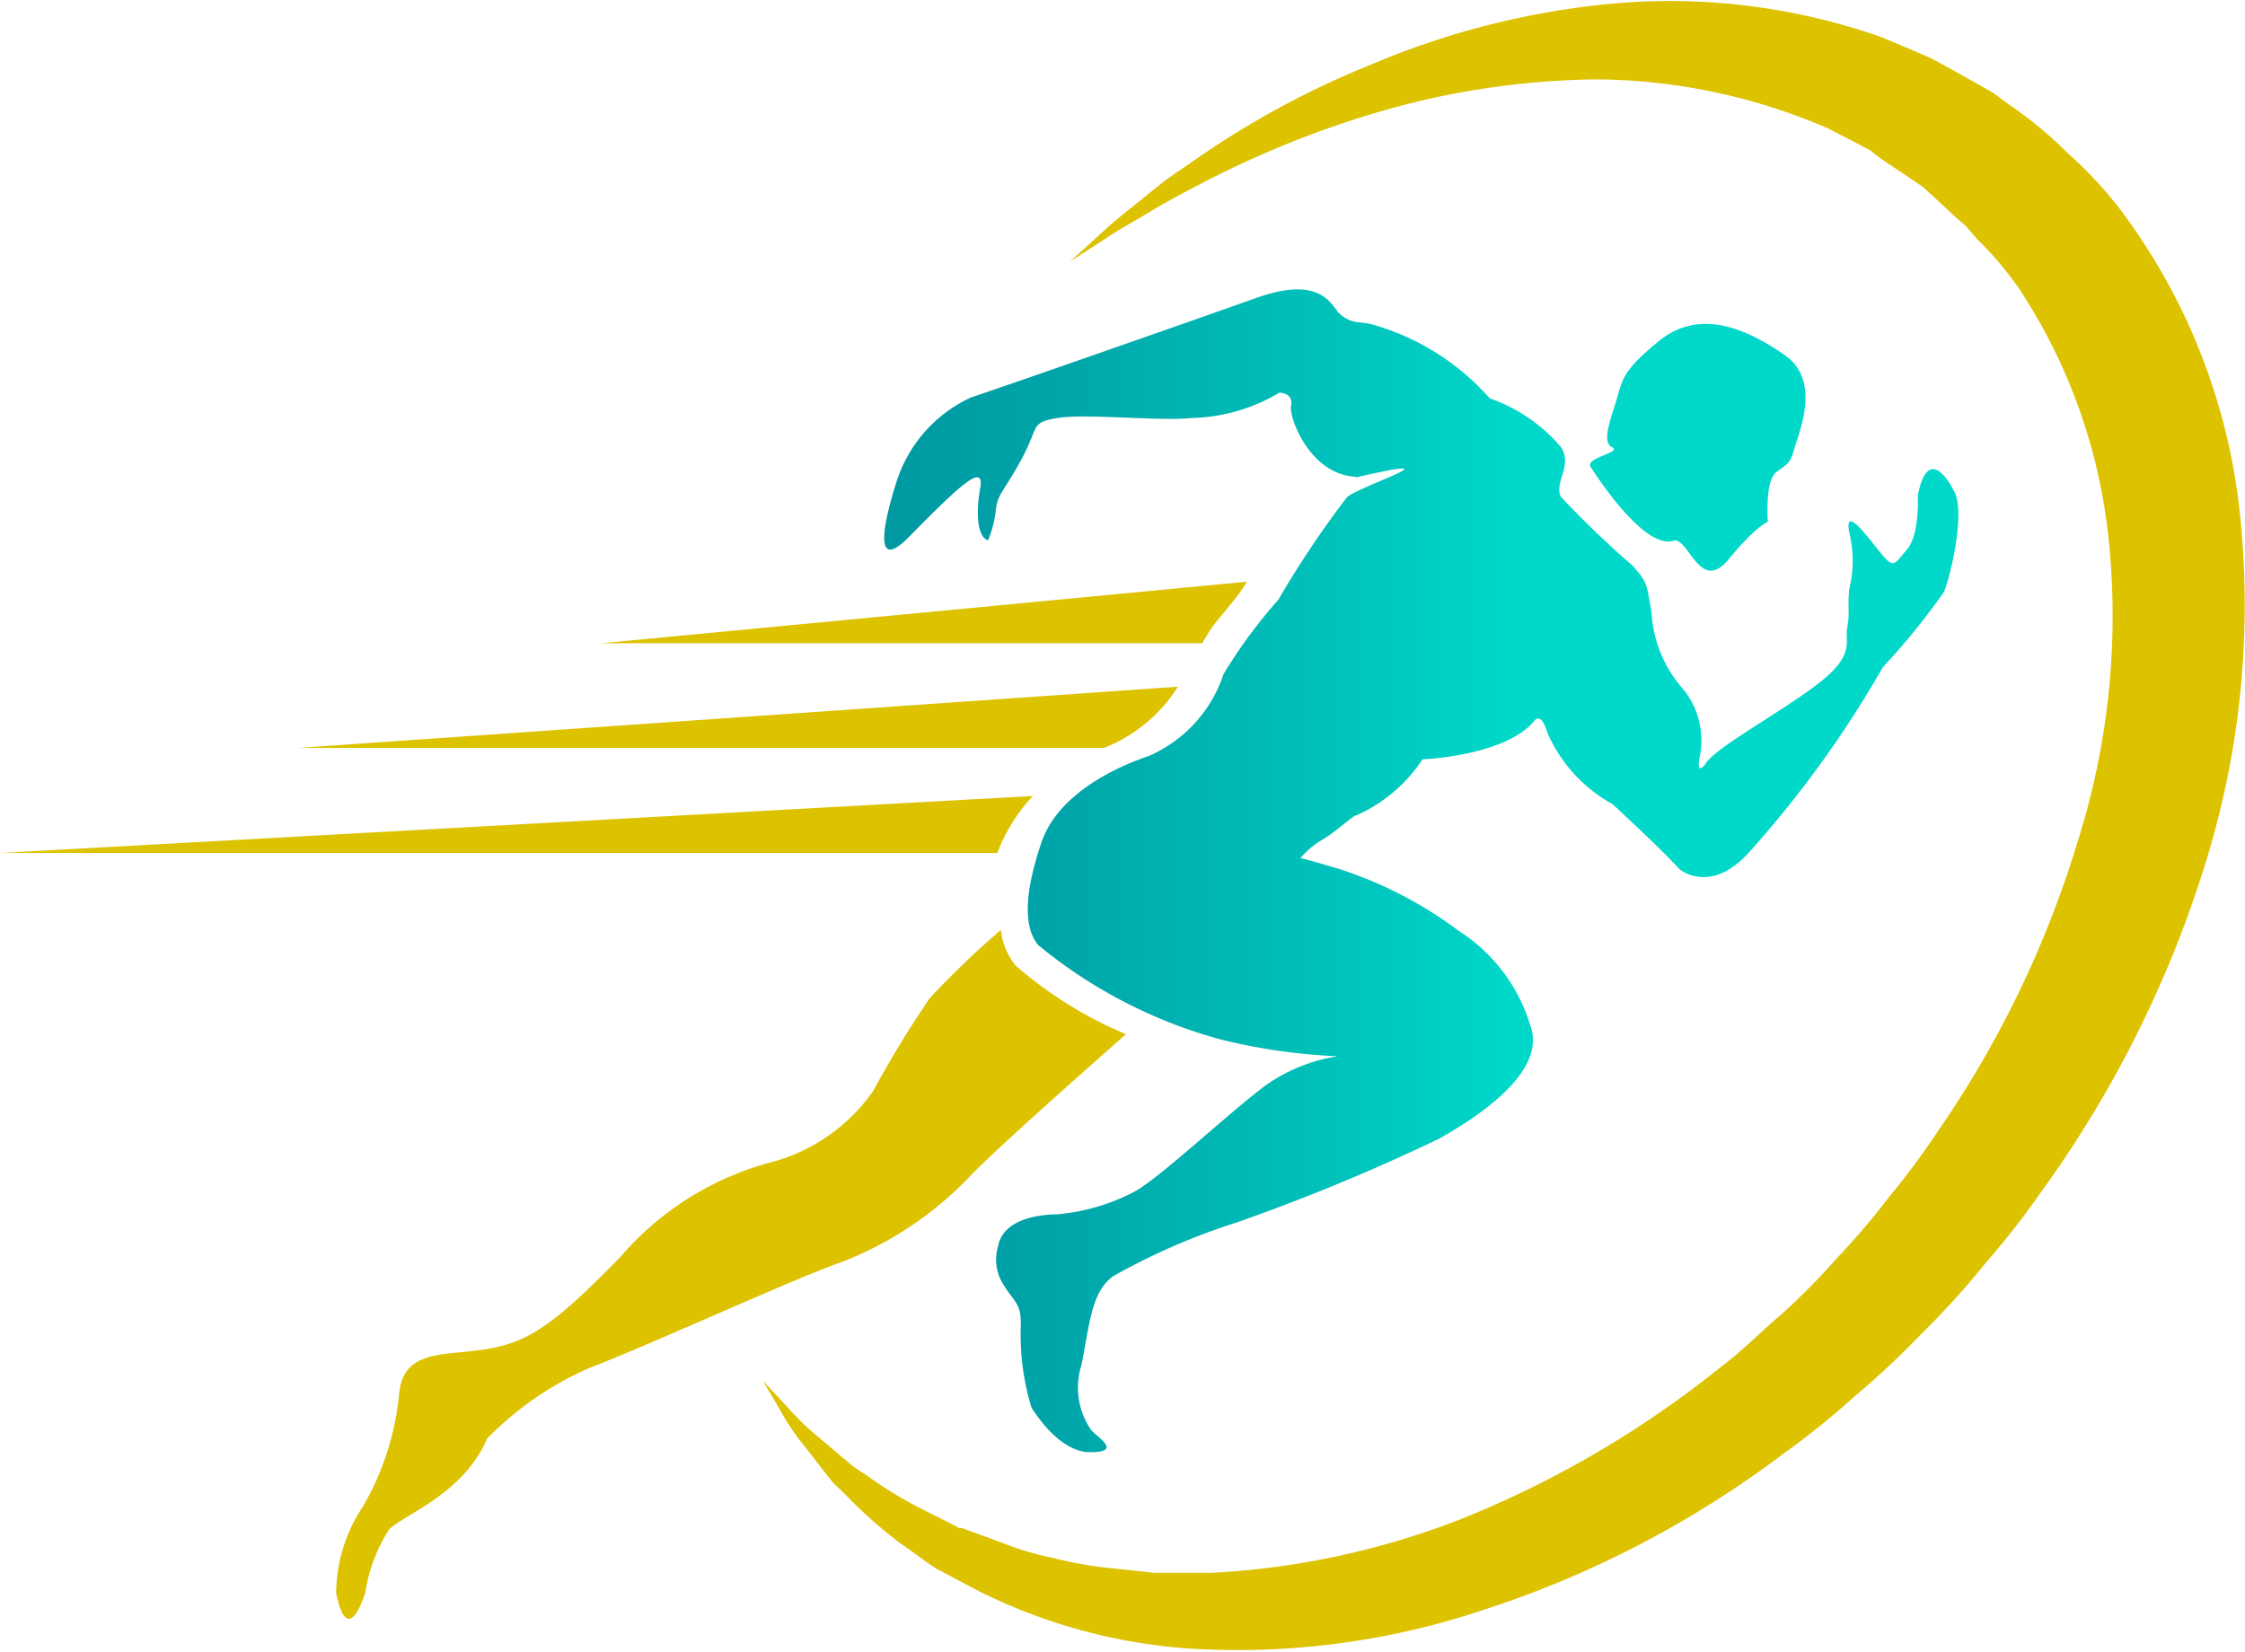 <svg id="Layer_1" data-name="Layer 1" xmlns="http://www.w3.org/2000/svg" xmlns:xlink="http://www.w3.org/1999/xlink" width="63.05" height="46.4" viewBox="0 0 63.05 46.4"><defs><style>.cls-1{fill:#ddc200;}.cls-2{fill:url(#linear-gradient);}</style><linearGradient id="linear-gradient" x1="25.27" y1="33.56" x2="55.44" y2="33.56" gradientUnits="userSpaceOnUse"><stop offset="0" stop-color="#0098a1"/><stop offset="0.16" stop-color="#00a5a9"/><stop offset="0.46" stop-color="#00c7be"/><stop offset="0.59" stop-color="#00d9c9"/></linearGradient></defs><path class="cls-1" d="M34.5,26.8c.28-.39.74-.86,1-1.31L17.35,27.22H34.24C34.32,27.08,34.41,26.94,34.5,26.8Z" transform="translate(-0.48 -9.15)"/><path class="cls-1" d="M33.56,28.44,8.85,30.16H31.48A4.3,4.3,0,0,0,33.56,28.44Z" transform="translate(-0.48 -9.15)"/><path class="cls-1" d="M29.49,31.51l-29,1.6h28A4.76,4.76,0,0,1,29.49,31.51Z" transform="translate(-0.48 -9.15)"/><path class="cls-1" d="M29,36.27a1.92,1.92,0,0,1-.41-1,24.85,24.85,0,0,0-2,1.92A30.47,30.47,0,0,0,25,39.8a5.09,5.09,0,0,1-2.87,2,8.43,8.43,0,0,0-4.22,2.65c-1.88,1.93-2.6,2.41-3.79,2.6s-2.31,0-2.43,1.25a7.78,7.78,0,0,1-1,3.14,4.48,4.48,0,0,0-.77,2.45c.1.53.36,1.34.82,0a4.49,4.49,0,0,1,.67-1.78c.44-.43,2.09-1,2.75-2.55a9.13,9.13,0,0,1,2.91-2c1.54-.58,5.84-2.55,7-2.94a9.94,9.94,0,0,0,3.72-2.5c.78-.79,2.83-2.61,4.31-3.92A11.46,11.46,0,0,1,29,36.27Z" transform="translate(-0.48 -9.15)"/><path class="cls-2" d="M45.75,21.71c-.31-.15,0-.87.15-1.4s.19-.78,1.17-1.58c1.16-.95,2.51-.32,3.54.4s.39,2.17.27,2.6-.18.44-.51.68-.24,1.4-.24,1.4-.31.09-1.11,1.06-1.13-.66-1.54-.53c-.87.27-2.33-2.08-2.33-2.08C45,22,46.06,21.86,45.75,21.71Zm9.33,4.06a19.42,19.42,0,0,1-1.72,2.12,30.1,30.1,0,0,1-3.82,5.27c-1.07,1.12-1.9.4-1.9.4-.43-.49-1.87-1.82-1.87-1.82a4.22,4.22,0,0,1-1.83-2c-.18-.61-.36-.35-.36-.35-.82,1-3.15,1.09-3.15,1.09a4.32,4.32,0,0,1-1.85,1.57c-.1,0-.48.39-.95.68a2.29,2.29,0,0,0-.63.53c.08,0,.34.08,1.06.29a11.43,11.43,0,0,1,3.39,1.75,4.79,4.79,0,0,1,2,2.63c.53,1.35-1.6,2.67-2.56,3.21a56.27,56.27,0,0,1-5.68,2.35A18.29,18.29,0,0,0,31.74,45c-.62.45-.66,1.38-.89,2.5a2.11,2.11,0,0,0,.26,1.8c.13.19.89.61.08.64H31c-.74-.08-1.32-.89-1.55-1.25a7,7,0,0,1-.3-2.34c0-.61-.18-.61-.5-1.13a1.31,1.31,0,0,1-.14-1.06c.15-.83,1.32-.9,1.67-.9a5.78,5.78,0,0,0,2.17-.64c.75-.42,2.68-2.25,3.7-3a4.77,4.77,0,0,1,2-.8,16.47,16.47,0,0,1-3.32-.48,13.73,13.73,0,0,1-5.09-2.64c-.45-.54-.36-1.57.09-2.89s2-2.08,3-2.42a3.79,3.79,0,0,0,2.11-2.3A14.06,14.06,0,0,1,36.38,26a27.08,27.08,0,0,1,1.92-2.87c.23-.28,3.29-1.26.35-.59a.12.12,0,0,1-.11,0c-1.25-.06-1.87-1.64-1.8-2s-.33-.36-.33-.36a5,5,0,0,1-2.44.71c-.91.1-3-.13-3.78,0s-.52.22-1,1.12-.69,1-.74,1.45a3.28,3.28,0,0,1-.22.87c-.3-.1-.35-.74-.22-1.48s-.64,0-2,1.38-.31-1.67-.31-1.67a3.91,3.91,0,0,1,2.06-2.25c.51-.16,6.26-2.17,8-2.79s2.07.12,2.31.41a.92.92,0,0,0,.47.26l.39.05a6.89,6.89,0,0,1,3.39,2.1,4.61,4.61,0,0,1,2,1.37c.34.53-.21,1,0,1.4a27.31,27.31,0,0,0,2,1.92c.44.49.39.49.54,1.3a3.56,3.56,0,0,0,.91,2.2,2.28,2.28,0,0,1,.43,1.95c-.06.46.17.14.17.14.24-.45,2.15-1.47,3.19-2.28s.72-1.15.8-1.57,0-.61.06-1.09a3.3,3.3,0,0,0,0-1.55c-.17-.86.55.16.9.58s.36.29.72-.13.3-1.51.3-1.51c.31-1.57,1-.16,1-.16C55.71,23.49,55.25,25.35,55.08,25.77Zm-16.3-7.6-.19,0Z" transform="translate(-0.48 -9.15)"/><path class="cls-1" d="M30.53,16.5l.9-.82c.29-.27.67-.58,1.13-.94.22-.18.47-.39.74-.59l.87-.6A24.84,24.84,0,0,1,38.9,11a22.78,22.78,0,0,1,6.67-1.73,17.93,17.93,0,0,1,7.74.92l.93.39.48.21.48.26.84.47.42.24.43.32a11.24,11.24,0,0,1,1.67,1.38A11.51,11.51,0,0,1,60,15a17.22,17.22,0,0,1,3.36,8.34,24.4,24.4,0,0,1-.88,9.86,31.69,31.69,0,0,1-4.66,9.41,23.48,23.48,0,0,1-1.56,2,23.15,23.15,0,0,1-1.81,2,24.28,24.28,0,0,1-1.89,1.77,23.34,23.34,0,0,1-2,1.61,28.62,28.62,0,0,1-8.47,4.4,21.73,21.73,0,0,1-8,1.08,15.63,15.63,0,0,1-6.13-1.63l-1.17-.62c-.4-.25-.66-.48-1-.7a13.08,13.08,0,0,1-1.58-1.4l-.34-.33-.27-.34-.48-.62a6.39,6.39,0,0,1-.69-1l-.52-.89.7.75a7.1,7.1,0,0,0,.87.84l.59.5.32.27a3.41,3.41,0,0,0,.37.25,11.59,11.59,0,0,0,1.73,1.05l.52.26.27.14.13.07,0,0,.08,0,1.17.43A8,8,0,0,0,30,52.9a12,12,0,0,0,1.4.27l1.5.16h1.61a22.39,22.39,0,0,0,7.08-1.54,28.64,28.64,0,0,0,7.23-4.25c.59-.44,1.13-1,1.68-1.46a19.9,19.9,0,0,0,1.58-1.6,20.46,20.46,0,0,0,1.44-1.69,22.35,22.35,0,0,0,1.41-1.9,29.1,29.1,0,0,0,3.9-8.1,20.93,20.93,0,0,0,.88-8.4,15.7,15.7,0,0,0-2.53-7.14A9.55,9.55,0,0,0,56,15.86l-.29-.34c-.1-.1-.21-.18-.32-.28l-.61-.57-.31-.28-.4-.27-.79-.53L53,13.37l-.38-.2-.77-.4a16.61,16.61,0,0,0-6.55-1.39,22.63,22.63,0,0,0-6.12.92,27.5,27.5,0,0,0-4.7,1.87c-.64.33-1.21.63-1.69.92s-.91.52-1.24.75Z" transform="translate(-0.48 -9.15)"/></svg>